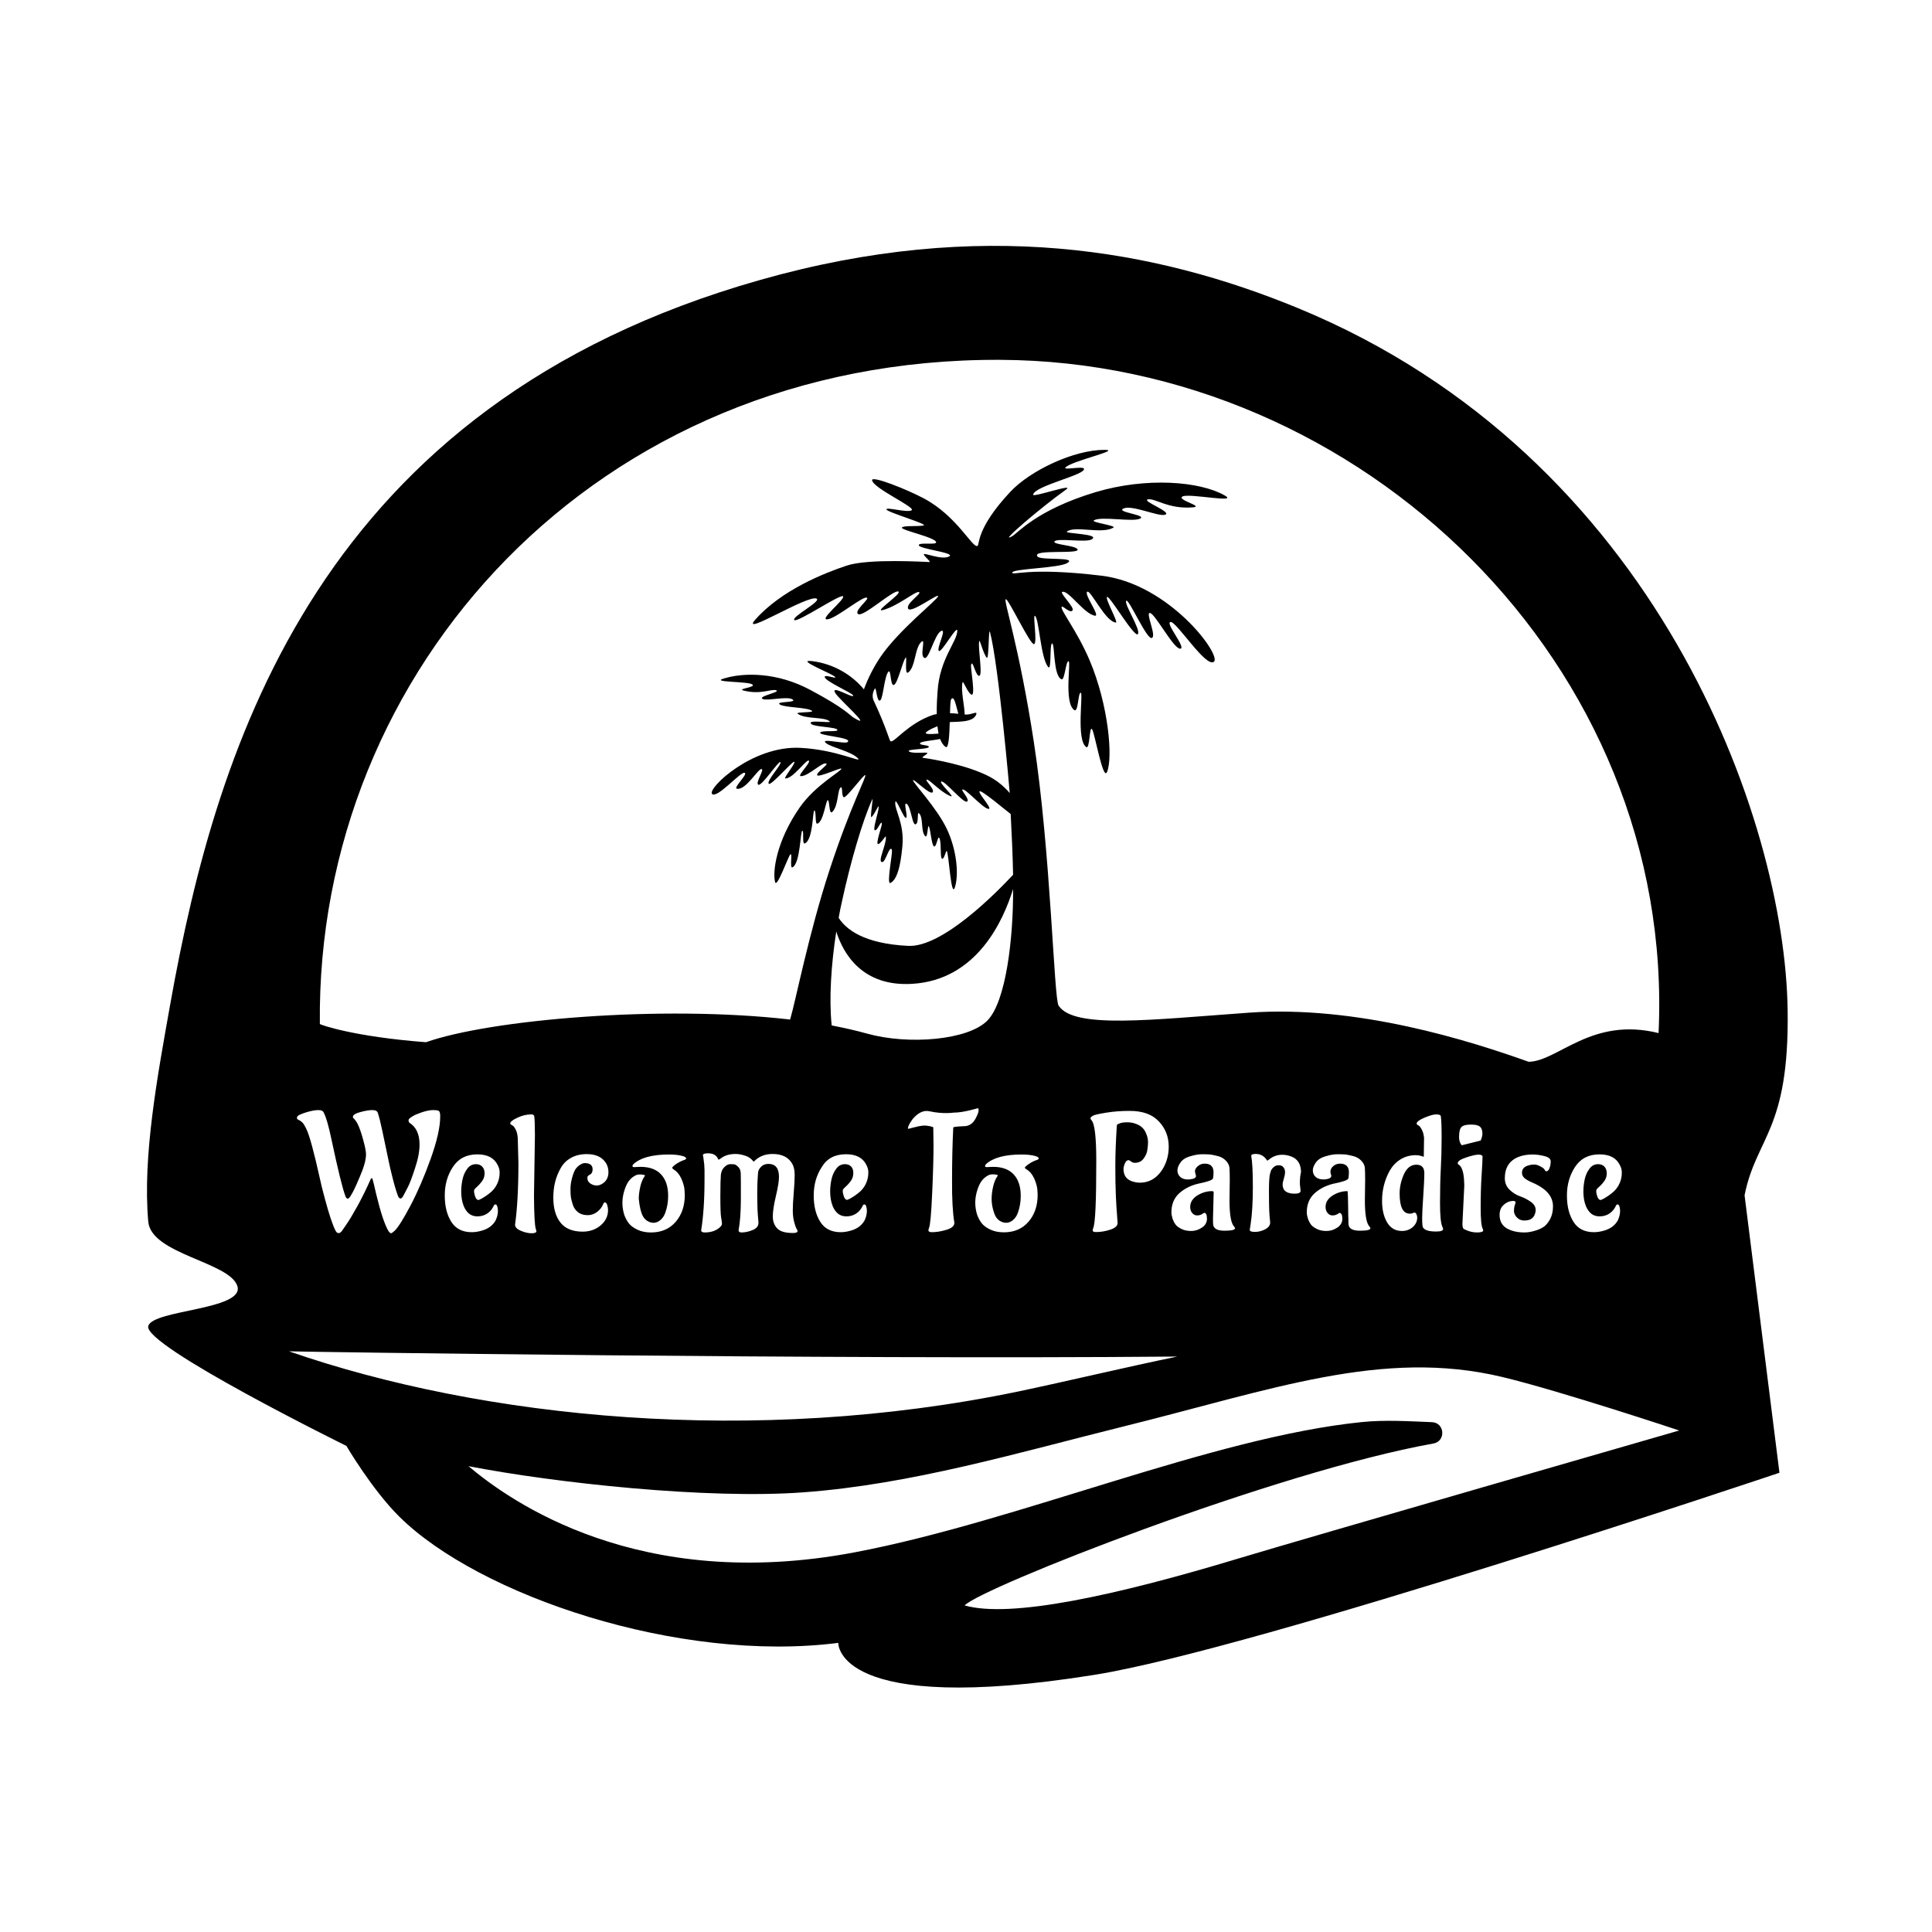 <?xml version="1.0" encoding="utf-8"?>
<!-- Generator: Adobe Illustrator 22.0.0, SVG Export Plug-In . SVG Version: 6.00 Build 0)  -->
<svg version="1.1" id="Layer_1" xmlns="http://www.w3.org/2000/svg" xmlns:xlink="http://www.w3.org/1999/xlink" x="0px" y="0px"
	 viewBox="0 0 1440 1440" style="enable-background:new 0 0 1440 1440;" xml:space="preserve">
<path d="M1332.4,753c-1.9-141-96.9-413-365.1-523.4c-105.5-43.4-235.8-67.8-400.9-20.9c-328.4,93.1-404.7,345.5-439.3,538.6
	c-9.8,54.9-20.9,114.6-16.6,163.2c2.1,24.3,60.6,30.1,66.4,48s-63.2,17.6-66.4,29.9c-3.9,14.6,147.7,89.3,147.7,89.3
	s19,32.5,39.5,52.8c59.3,58.6,208.1,109.2,327.1,94c0,0-2.4,54.8,191.1,23.8c120.5-19.3,510.4-150.6,510.4-150.6l-26-206.8
	C1309,847.3,1333.7,842.8,1332.4,753z M745.4,268.2c269.5,1.1,503.6,227.8,490.8,501.8c-50-12.4-74.9,21-96.8,21.4
	c-43.8-15.6-127.6-42.4-208.6-36.6C858,760,800.4,767.1,789,749.5c-3.5-5.4-5.8-114.1-18.4-196.2c-11.1-72.7-23.1-106.7-20.9-106.7
	c2.1,0,18.2,34.2,21,33.5c2.8-0.8-1.3-23,0.8-21c3.1,2.8,4,30.5,9.6,37.9c2.9,4,1-17.4,3.1-17.4s0.7,24.2,7,26.7
	c2.4,1,3.1-13.4,5.2-13.5c2.1,0-3.6,30.6,4.2,36.4c3.2,2.3,2.8-12.9,4.9-12.9c2.1,0-3.6,35.1,4.1,40.5c2.8,2,2.3-16.6,4.4-13.2
	c2.1,3.4,8.1,38.7,11.1,31.8c4.5-10.3,1.2-49.7-12.9-83.1c-9.2-21.8-22.1-37.8-20.9-40c0.7-1.3,6.2,5.2,8.1,2.7
	c1.7-2.3-9.7-13-7.7-13.8c4.4-1.9,16.3,16.5,24.4,17.7c4.3,0.6-8.2-15.7-5.8-17.8c2.4-2.1,13.5,22.3,21.4,22.9
	c2.1,0.2-8.5-18.4-6.5-19.1c2.1-0.7,20.5,30.8,22.9,27.7c2.4-3.1-10.4-22.3-8.7-24.8c1.7-2.4,15.3,29.2,19.1,27.7
	c3.8-1.4-5.1-19.3-1.3-18.6c3.8,0.6,17.7,27,22.5,26.6c4.8-0.4-11.7-19.5-7.2-19.9c4.5-0.4,26.4,34.5,32.3,29.6
	c5.8-4.9-33.2-58-83.7-64.1c-55.4-6.7-66.9,0.3-66.6-2.4c0.3-2.8,34.7-3.3,40.9-7c8.1-4.8-19.4-1.9-22-4.8
	c-5.4-6.1,33.1-1.3,29.6-5.7c-2.2-2.8-18.9-3.3-17-5.7c2.2-2.7,23.5,1.1,27.7-1.5c6.9-4.2-20.7-4.2-18.5-5.8
	c6-4.6,25.9,2.1,34.6-2.9c2.8-1.6-17.2-3.9-14.4-5.5c5.4-3.2,28.6,1.4,34.2-1.2c6.1-2.8-18.4-4.8-12.2-7.6
	c6.2-2.9,25.8,6.1,30.8,4.7c6.3-1.8-17.8-10.4-12.6-11.5c5.2-1.1,15.5,7.6,33.8,5.9c8-0.8-13-5.6-7.9-8.1c5.1-2.5,42.3,5.4,31.2-0.8
	c-18.5-10.5-58.2-13.7-96.1-2.4c-43.9,13.2-57.9,30.4-62.1,32.8c-11.7,6.8,22-21.9,39.8-34.5c8-5.6-24.8,6-24.3,3.6
	c1.4-6.8,39.8-14.9,37.9-19.4c-0.9-2-15.6,1.3-13.8-0.8c4.1-4.9,42.6-13.2,29.1-13.2c-22.3-0.1-55.1,15.1-70.3,31.4
	c-25.8,27.6-22.6,39.5-24.4,40.2c-3.8,1.6-15.1-22.1-39.7-35.3c-12.7-6.8-39.5-17.5-38.8-13.6c1.1,6.1,32.6,20.1,29.5,22.3
	c-3.1,2.1-19.2-2.7-18.8-0.6c0.4,2.1,32.4,11.3,27.5,12c-4.8,0.8-14.3-0.1-15.9,1.4c-2.1,1.9,26.4,7.6,25.4,11.3
	c-0.5,1.8-12.8-0.3-12.9,1.9c-0.1,2.9,27.6,5.6,22.7,8.4c-5.4,3-18.6-2.9-18.9-1.6c-0.3,1.4,6,5.8,3.9,5.8c-2.1,0-45.3-2.8-61.5,2.7
	c-16.2,5.4-48.5,18-68.2,40.4c-11.5,13.1,39.8-19.2,45.9-15.8c3.6,2-18.8,13.5-16.7,15.9c2.1,2.4,34.9-20,36.4-17.6
	c1.4,2.4-18.5,17.9-11.6,17.1c6.9-0.8,28.1-19.1,29.6-15.8c0.7,1.4-10.7,10.3-6.5,12c4.2,1.7,26.3-18.6,29.7-16.9
	c3,1.5-19.6,16.1-11.2,13.7c11.5-3.3,24.1-14.3,26.6-13.3c2.4,1-10.2,8.6-8.1,12.4c2.1,3.8,23-12.1,22.3-9.3
	c-0.6,2.8-29.2,25-43,45.3c-5.1,7.6-9.3,15.9-12.3,24.1c-8.9-10.8-22.6-19-38.3-21c-14.1-1.8,15.5,9.6,16.9,11.8
	c1.1,1.6-6.8-1.7-7.7-0.4c-1.8,2.8,20.6,12.2,21.1,14.2c0.6,2.8-17.5-8.8-13.3-1.8c3,4.9,29.5,28,13.5,18.2
	c-2.9-1.8-6.1-6.7-32-20.5c-24.7-13.3-49.8-13.3-65.2-8.4c-8.6,2.7,18.5,1.9,21.8,4.2c3.3,2.3-12,3.2-6.4,4.6
	c12.6,3.3,20.8-1.5,24.3-0.2c3.5,1.4-14.4,4.5-10.1,6.5c3.4,1.6,18.2-2.3,22.2,0.3c4,2.7-13.4,1.2-9.4,3.8c3.7,2.4,20.5,2,23.9,4.7
	c1.8,1.5-12.5,0.7-10.7,2.1c5.5,4.4,20.3,2.1,24,5.9c1.3,1.4-18-1.8-13.7,1.9c2.7,2.2,18.1,2.1,19.3,4.2c1.1,1.9-10.7,0.3-12.6,1.9
	c-2.9,2.6,24.7,3.7,20.2,7.3c-2.2,1.7-21.1-3.4-16,0.8c3.9,3.2,19.4,6.3,23.9,11.5c2.9,3.4-16.2-6.6-43-8
	c-36.1-1.9-69.4,30.3-65.9,34.3c3.5,4,21.1-16.5,24.2-15.7c3.1,0.8-9,11.4-5.5,11.9c6.6,1,15.4-14.7,18.1-14.7
	c2.7,0-4.8,10.3-2.3,11.7c2.5,1.4,15.6-18.7,16.5-16.8s-10.2,13.5-8.8,16c1.3,2.4,17.8-17.1,19.1-16.3c1.4,0.7-8.2,12.2-6.7,12.4
	c5.6,0.5,16.1-15,17.6-13.2c1.4,1.7-9.1,11.4-6,11.5c5.8,0.1,16.2-11.1,19.1-9.3c1.3,0.8-7.9,6.8-6.9,8.6c1,1.9,17.6-5.9,18-4.9
	c0.6,1.6-19.2,11.9-31.1,29c-17.4,25.1-20.3,47.9-18.3,55.5c1.3,5,9.5-18.4,11.3-20.5c1.9-2.1-0.6,10.6,1.6,9.6
	c6-2.9,5.9-27.6,7.4-27.3c1.5,0.3-0.5,10.6,2,9.4c6.2-3.1,5.6-24.7,7-24.5c1.5,0.3,0.3,10.2,2.1,9.8c4.7-1,6.4-17.7,7.9-17.5
	c1.5,0.3,0.8,11.2,3.3,8.8c4.7-4.5,3.8-16.7,6.3-18.3c1.7-1.1,0.4,6.4,2.3,7.3c1.9,0.8,14.5-16.7,16-16.5
	c1.5,0.3-10.7,22.2-26.6,70.7c-15.7,47.9-25.2,97.5-29.4,111.5c-96.5-11.1-223.7,0.1-271.4,16.9c-54-4.1-79.1-13.1-79.1-13.6
	C235.4,499.7,444.2,266.9,745.4,268.2z M1191.2,867.7c-2.6,0-4.9,1.1-6.5,3.4c-2.7,3.6-3.8,7.4-4.4,13.6c-0.4,4.7-0.2,13.3,4.3,18.5
	c1.6,1.9,4,3.4,7.6,3.4c3.5,0,6.5-1.1,9-3.4c1.3-1.2,2.4-2.7,3.2-4.5c0.3-0.7,0.8-1,1.3-1c0.5,0,1,0.5,1.3,1.4
	c0.3,0.9,1.4,4.8-1,10.1c-1.1,2.4-3.1,4.3-4.7,5.4c-1.6,1.1-3.5,2-5.6,2.6c-2.7,0.8-5.3,1.2-7.7,1.2c-6.9,0-12-2.6-15.2-7.7
	c-3.3-5.2-4.9-11.7-4.9-19.7c0-8,2-15.1,6.1-21.3c4.1-6.2,10.1-9.3,18.2-9.3c7.4,0,12.4,2.6,15,7.7c1.1,2,1.6,3.8,1.6,5.6
	c0,1.8,0.1,8.5-5.9,14.3c-1.7,1.6-6,4.9-9.5,6.3c-1.5,0.6-2.7-1.6-3.1-3.3c-0.5-1.8-0.8-3.3-0.4-4.2c0.5-1.1,1.8-1.8,4-4.2
	c2.4-2.7,3.7-4.7,3.7-8.4C1197.4,869.9,1194.7,867.7,1191.2,867.7z M1130.8,907.6c1.4,1.4,3.2,2.1,5.2,2.1c2,0,3.7-0.3,4.9-1
	c1.2-0.7,2.1-1.6,2.6-2.6c0.7-1.5,1.1-2.9,1.1-4.2c0-2.4-1.2-4.4-3.6-6.1c-2.4-1.7-5-3.1-7.9-4.1c-2.9-1-5.5-2.6-7.9-4.9
	c-2.4-2.3-3.6-5.2-3.6-8.6c0-5.9,1.9-10.3,5.6-13.3c3.7-2.9,8.8-4.4,15.2-4.4c2.8,0,5.7,0.4,8.8,1.2c3.1,0.8,4.6,2.1,4.6,3.9
	c0,1.8-0.3,3.5-0.9,5.1c-0.6,1.6-1.4,2.3-2.3,2.3c-0.5,0-0.8-0.2-1-0.6c-0.2-0.4-0.5-0.8-0.9-1.3c-0.4-0.5-1.4-1.1-2.9-1.9
	c-1.6-0.8-2.9-1.2-4-1.2c-1.1,0-1.8,0-2.2,0.1c-0.4,0-1,0.2-1.9,0.4c-0.9,0.2-1.7,0.5-2.5,0.9c-1.9,1.1-2.8,2.6-2.8,4.7
	c0,1.3,0.4,2.2,0.9,2.9c0.5,0.8,1,1.1,1.4,1.4c0.3,0.3,0.9,0.7,1.7,1.2c0.8,0.4,1.4,0.8,1.7,0.9c0.3,0.2,1.1,0.5,2.2,1
	c1.1,0.5,1.9,0.9,2.2,1c8.6,4.2,13,9.7,13,16.7c0,3.5-0.7,6.6-2,9.2c-1.4,2.6-2.9,4.5-4.6,5.8c-1.7,1.2-3.8,2.2-6.1,2.9
	c-3.1,1-5.9,1.5-8.5,1.5c-5.3,0-9.7-1-13.3-3.1c-3.5-2.1-5.3-5.4-5.3-10c0-2.7,0.7-4.9,2.2-6.6c2.3-2.5,5-3.8,8.2-3.8
	c1,0,1.5,0.5,1.5,1.4c0,0.1-0.2,0.7-0.6,1.9c-0.4,1.2-0.6,2.7-0.6,4.5C1128.6,904.6,1129.3,906.2,1130.8,907.6z M1088.9,869.8
	c-0.5-0.8-1.1-1.4-1.7-1.8c-0.5-0.2-0.7-0.5-0.7-1c0-1.5,2.1-2.9,6.3-4.3c4.2-1.4,7.2-2.1,9.2-2.1c1.9,0,2.9,0.5,3,1.5
	c0,1.6-0.2,6.3-0.7,13.9c-0.5,7.7-0.7,15.7-0.7,24.1s0.5,13.7,1.5,15.7c0.2,0.4,0.4,0.8,0.4,1.2c0,1.1-1.6,1.6-4.7,1.6
	c-3.1,0-6.3-0.8-9.6-2.5c-0.8-0.4-1.2-1.7-1.2-3.9l1.4-28.6C1091.3,876.9,1090.5,872.3,1088.9,869.8z M1087.5,847.5
	c0-4,0.7-6.6,2-7.7c1.3-1.1,3.6-1.6,6.9-1.6c3.3,0,5.5,0.5,6.7,1.6c1.2,1,1.8,2.8,1.8,5.2c0,2.4-1.3,5.1-1.3,5.1l-14,3.5
	C1089.4,853.6,1087.5,851.6,1087.5,847.5z M1055.7,868.1c-4.1,0-7.1,2.4-9.3,7.1c-2.1,4.8-3.2,9.5-3.2,14.3
	c0,10.1,2.5,15.1,7.6,15.1c0.7,0,1.5-0.1,2.1-0.4c0.7-0.3,1.1-0.4,1.3-0.4c0.7,0,1.2,0.4,1.5,1.2c0.4,0.8,0.6,1.6,0.6,2.5
	c0,2.8-1.1,5.1-3.3,7.1c-2.2,1.9-4.9,2.9-8.1,2.9c-4.9,0-8.6-2.2-11.1-6.5c-2.5-4.3-3.7-9.6-3.7-16c0-8.1,1.9-15.6,5.8-22.6
	c2-3.4,4.6-6.2,8-8.3c3.4-2.1,7.2-3.1,11.4-3.1c1.5,0,2.8,0.2,4,0.6c1.2,0.4,1.8,0.6,1.9,0.6l0.2-14c-0.2-2.3-0.7-4.3-1.5-5.9
	c-0.8-1.6-1.6-2.7-2.2-3.2l-1.1-0.6c-0.5-0.3-0.7-0.7-0.7-1.1c0-1.2,1.9-2.7,5.7-4.3c3.8-1.6,6.8-2.5,8.9-2.5c2.1,0,3.3,0.5,3.4,1.4
	c0.4,2.8,0.6,8.1,0.6,15.9c0,7.8-0.2,15.5-0.6,23c-0.4,7.5-0.6,16.1-0.6,25.6c0,9.5,0.6,15.5,1.8,18c0.3,0.6,0.5,1.1,0.5,1.6
	c0,1.2-1.8,1.8-5.3,1.8c-6.7,0-10.1-1.6-10.1-4.8c-0.2-1.3-0.2-3.3-0.2-6.1s0.3-7.9,0.8-15.4c0.5-7.5,0.8-13.3,0.8-17.3
	S1059.7,868.1,1055.7,868.1z M1004.3,887.8c-3.9,0-7.6,1.1-11.1,3.3c-3.4,2.2-5.2,5-5.2,8.5c0,1.8,0.5,3.3,1.5,4.5
	c1,1.2,2.2,1.8,3.6,1.8s2.6-0.3,3.6-0.9c0.9-0.6,1.5-0.9,1.7-1c1.4,0.2,2.1,1.6,2.1,4.4c0,2.7-1.3,5-3.8,6.6c-2.5,1.7-5.2,2.5-8,2.5
	c-2.8,0-5.2-0.5-7.2-1.5c-2-1-3.5-2.1-4.4-3.3c-0.9-1.2-1.6-2.6-2.2-4.2c-0.6-1.9-0.9-3.5-0.9-4.9c0-5.7,1.8-10.3,5.4-13.8
	c3.6-3.4,8.2-5.9,13.9-7.4c7.5-1.5,11.3-2.8,11.7-4.1c0.2-0.9,0.4-2.4,0.4-4.5c0-4.3-2.2-6.5-6.6-6.5c-1.9,0-3.6,0.6-5,1.8
	c-1.5,1.2-2.2,2.7-2.2,4.5l0.7,2.9c-0.2,1.4-1.6,2.2-4.4,2.5l-1.4,0.1c-2.5,0-4.4-0.6-5.8-1.8c-1.4-1.2-2.2-2.9-2.2-4.9
	c0-1.3,0.4-2.8,1.3-4.4c0.9-1.6,1.9-2.9,3.3-3.9c1.3-1,3.3-1.9,6.1-2.6c2.7-0.8,5.4-1.2,7.9-1.2c2.5,0,4.5,0.1,5.9,0.2
	c1.4,0.2,3.3,0.6,5.7,1.2c2.4,0.6,4.4,1.8,6,3.5c1.6,1.7,2.5,3.5,2.6,5.5c0.1,1.9,0.2,4.7,0.2,8.3l-0.2,15.7
	c0,10.9,1.2,17.4,3.6,19.7c0.3,0.3,0.5,0.7,0.5,1.1c0,1.2-2.6,1.8-7.9,1.8c-5.3,0-8.1-1.6-8.4-4.7c-0.1-0.7-0.1-2.3-0.1-4.5
	C1004.8,908.3,1004.9,887.8,1004.3,887.8z M968.9,883.1c0.1,1.1,0.5,4.3,0.5,4.3c0,1.6-1.5,2.3-4.4,2.3c-6,0-9-2.3-9-6.8
	c0-1.1,0.3-2.5,0.9-4.4c0.6-1.9,0.9-3.5,0.9-4.9c0-1.4-0.4-2.6-1.2-3.6c-0.8-1-2-1.5-3.6-1.5c-1.6,0-2.9,0.6-4,1.7
	c-1.1,1.1-1.8,2.2-2,3.4l-0.5,1.7c-0.5,2.5-0.7,6.8-0.7,12.7c0,5.9,0.1,10.6,0.2,14c0.2,3.4,0.3,5.7,0.5,7c0.2,1.3,0.2,2,0.2,2.3
	c0,2-1.3,3.7-3.8,5c-2.5,1.3-5.1,1.9-7.6,1.9c-2.5,0-3.8-0.5-3.8-1.6l0.6-3.8c1.1-7.1,1.7-16.4,1.7-27.9c0-11.5-0.4-19.2-1.2-23.3
	c0-1,0.9-1.4,2.6-1.5c6.9-0.4,9.1,5,9.3,5c0.2,0,0.8-0.4,1.7-1.1c2.7-2.2,5.9-3.3,9.6-3.3c2.3,0,4.6,0.5,6.9,1.4
	c4.7,1.9,7,5.8,7,11.8C969.5,873.8,968.6,878.7,968.9,883.1z M903.4,887.8c-3.9,0-7.6,1.1-11.1,3.3c-3.4,2.2-5.2,5-5.2,8.5
	c0,1.8,0.5,3.3,1.5,4.5c1,1.2,2.2,1.8,3.6,1.8c1.4,0,2.6-0.3,3.6-0.9c0.9-0.6,1.5-1,1.7-1c1.4-0.2,2.1,1.6,2.1,4.4
	c0,2.7-1.3,5-3.8,6.6c-2.5,1.7-5.2,2.5-8,2.5c-2.8,0-5.2-0.5-7.2-1.5c-2-1-3.5-2.1-4.4-3.3c-0.9-1.2-1.6-2.6-2.2-4.2
	c-0.6-1.9-0.9-3.5-0.9-4.9c0-5.7,1.8-10.3,5.4-13.8c3.6-3.4,8.2-5.9,13.9-7.4c7.5-1.5,11.3-2.8,11.7-4.1c0.2-0.9,0.4-2.4,0.4-4.5
	c0-4.3-2.2-6.5-6.6-6.5c-1.9,0-3.6,0.6-5,1.8c-1.5,1.2-2.4,2.7-2.2,4.5c0.1,0.8,0.7,2.2,0.7,2.9c0.1,1.4-1.6,2.2-4.4,2.5
	c-0.3,0-1,0.1-1.4,0.1c-2.5,0.1-4.4-0.6-5.8-1.8c-1.4-1.2-2.2-2.9-2.2-4.9c0-1.3,0.4-2.8,1.3-4.4c0.9-1.6,1.9-2.9,3.3-3.9
	c1.3-1,3.3-1.9,6.1-2.6c2.7-0.8,5.4-1.2,7.9-1.2c2.5,0,4.5,0.1,5.9,0.2c1.4,0.2,3.3,0.6,5.7,1.2c2.4,0.6,4.4,1.8,6,3.5
	c1.6,1.7,2.5,3.5,2.6,5.5c0.1,1.9,0.2,4.7,0.2,8.3l-0.2,15.7c0,10.9,1.2,17.4,3.6,19.7c0.3,0.3,0.5,0.7,0.5,1.1
	c0,1.2-2.6,1.8-7.9,1.8s-8.1-1.6-8.4-4.7c-0.1-0.7-0.1-2.3-0.1-4.5l0.5-19.7C904.4,888.1,904.1,887.8,903.4,887.8z M215.4,1007.2
	c5.2,0.3,399.6,6.2,662.1,3.9c-37.5,7.7-83.1,18.6-118.4,26C561.8,1078.1,359.7,1057.2,215.4,1007.2z M354.8,867.7
	c-2.6,0-4.9,1.1-6.5,3.4c-2.7,3.6-3.8,7.4-4.4,13.6c-0.4,4.7-0.2,13.3,4.3,18.5c1.6,1.9,4,3.4,7.6,3.4c3.5,0,6.5-1.1,9-3.4
	c1.3-1.2,2.4-2.7,3.2-4.5c0.3-0.7,0.8-1,1.3-1c0.5,0,1,0.5,1.3,1.4c0.3,0.9,1.4,4.8-1,10.1c-1.1,2.4-3.1,4.3-4.7,5.4
	c-1.6,1.1-3.5,2-5.6,2.6c-2.7,0.8-5.3,1.2-7.7,1.2c-6.9,0-12-2.6-15.2-7.7c-3.3-5.2-4.9-11.7-4.9-19.7c0-8,2-15.1,6.1-21.3
	c4.1-6.2,10.1-9.3,18.2-9.3c7.4,0,12.4,2.6,15,7.7c1.1,2,1.6,3.8,1.6,5.6c0,1.8,0.1,8.5-5.9,14.3c-1.7,1.6-6,4.9-9.5,6.3
	c-1.5,0.6-2.7-1.6-3.1-3.3c-0.5-1.8-0.8-3.3-0.4-4.2c0.5-1.1,1.8-1.8,4-4.2c2.4-2.7,3.7-4.7,3.7-8.4
	C361,869.9,358.3,867.7,354.8,867.7z M399.4,916.2c0.2,0.5,0.4,1,0.4,1.5c0,1-1.2,1.5-3.6,1.5s-5-0.6-7.9-1.8
	c-2.9-1.2-4.4-2.7-4.4-4.6c1.6-11.5,2.5-26.8,2.5-45.9l-0.5-18.8c-0.2-2.3-0.6-4.3-1.4-5.9c-0.8-1.6-1.5-2.7-2.3-3.2l-1-0.6
	c-0.6-0.3-0.9-0.7-0.9-1.1c0-1.1,1.8-2.6,5.3-4.2c3.6-1.7,7-2.5,10.4-2.5c1.3,0,2,0.5,2.2,1.4c0.3,2.1,0.5,6.8,0.5,14l-0.7,45.1
	C398.1,904.9,398.5,913.4,399.4,916.2z M435.8,866.9c-1,0-2.1,0.4-3.5,1.3c-1.4,0.9-2.5,2-3.4,3.3c-0.9,1.4-1.7,3.5-2.5,6.4
	c-0.8,2.9-1.2,5.7-1.2,8.4c0,2.7,0.1,4.7,0.3,6c0.2,1.4,0.7,3.2,1.4,5.5c0.7,2.3,2,4.2,3.9,5.7c1.9,1.5,4.3,2.2,7.2,2.2
	c3.4,0,6.5-1.4,9.1-4.3c1.1-1.1,1.9-2.5,2.6-4.2c0.3-0.7,0.7-1,1.2-1c0.7,0,1.3,0.7,1.7,2c0.4,1.4,0.6,2.6,0.6,3.6
	c0,4.7-1.9,8.5-5.6,11.6c-3.7,3.1-8.2,4.6-13.3,4.6c-7.5,0-13.1-2.3-16.6-6.8s-5.3-10.7-5.3-18.5c0-8.3,1.8-15.6,5.5-22
	c1.8-3.3,4.4-5.9,7.7-7.7c3.4-1.9,7.3-2.8,11.8-2.8c6.8,0,11.6,2.3,14.4,6.9c1.1,1.9,1.7,4.1,1.7,6.6c0,3.9-1.6,6.9-4.9,8.8
	c-1.3,0.7-2.5,1.1-3.6,1.1c-1.1,0-3.3-0.1-5.5-1.9c-1.2-1-1.8-2.3-1.7-4.1c0-0.9,0.8-1.6,2.1-2.2c1.2-0.7,1.8-2,1.8-3.9
	C441.7,868.5,439.7,866.9,435.8,866.9z M477.3,901.2c0.7,2.6,1.4,4.6,2.2,5.8c0.8,1.3,1.8,2.2,2.8,2.9c1.6,1,3.2,1.5,4.9,1.5
	c1.7,0,3.4-0.7,5-2c1.6-1.4,2.8-3.1,3.6-5.3c1.5-4.1,2.2-8.3,2.2-12.7c0-6.9-1.7-12.2-5.2-16c-3.5-3.8-8.6-5.7-15.4-5.7
	c-2.1,0.1-3.7,0.1-4.6,0.2c-0.9,0-1.4-0.2-1.4-0.7s0.2-1,0.7-1.5c5.2-4.8,14.1-7.2,26.5-7.2c4.3,0,7.6,0.4,10.1,1.1l1.2,0.4
	c1,0.4,1.5,0.9,1.5,1.4c0,0.4-0.3,0.7-0.9,1c-2.2,0.7-4.3,1.7-6.4,3.1c-2,1.4-3.1,2.4-3.1,3l0.7,0.9c2.6,1.5,4.6,3.8,6.1,7
	c1.4,3.2,2.2,6,2.4,8.5l0.2,3.8c0,8.1-2.3,14.8-6.8,20c-4.5,5.2-10.6,7.9-18.4,7.9c-3.9,0-7.3-0.7-10.2-2.1c-2.9-1.4-5-3-6.3-4.7
	c-1.4-1.8-2.4-3.7-3.3-6c-1-3-1.5-6.2-1.5-9.4c0-3.2,0.6-6.5,1.7-9.8c1.1-3.3,2.4-5.7,3.8-7.2c1.4-1.6,2.6-2.4,4.4-3.4
	c2.3-1.2,7-0.4,7,0.2c0,0-2.3,2.8-3.5,8c-0.8,3.4-1.2,6.5-1.2,9.2C476.3,895.9,476.7,898.5,477.3,901.2z M524.9,867.9l-0.5-3.9
	c-0.1-0.9-0.2-1.9-0.5-2.9c0-1,1.3-1.5,3.8-1.5c3.8,0,6.3,1.4,7.5,4.2c0.1,0.3,0.2,0.5,0.5,0.5c0.2,0,0.8-0.3,1.7-1
	c2.7-2.1,6.3-3.2,10.9-3.2c2.6,0,5.2,0.6,7.7,1.5c3.8,1.3,5.5,4.2,5.7,4.2c0.2,0,0.4-0.2,0.7-0.5c3.4-3.4,7.9-5.2,13.4-5.2
	c7.3,0,12.3,2.6,15,7.9c1,2,1.5,4.6,1.5,7.7c0,3.1-0.2,7.5-0.7,13.3c-0.5,5.7-0.7,10.1-0.7,13.1c0,3,0.3,5.8,0.9,8.2
	c0.6,2.5,1.2,4.2,1.8,5.3c0.6,1.1,0.9,1.7,0.9,1.8c0,1.1-1.1,1.6-3.4,1.6c-5.7,0-9.6-1.1-11.8-3.4s-3.3-5.3-3.3-9
	c0-3.7,0.8-8.8,2.3-15.1c1.5-6.3,2.3-11.1,2.3-14.3c0-6.5-2.6-9.7-7.9-9.7c-2.2,0-4,0.7-5.3,2c-1.3,1.3-2.1,2.6-2.3,3.9l-0.2,2
	c-0.3,3.8-0.5,8.3-0.5,13.6c0,5.3,0.1,9.5,0.2,12.5c0.2,3,0.3,5.3,0.5,7c0.2,1.7,0.2,2.7,0.2,3c0,2.3-1.4,4.1-4.3,5.3
	c-2.9,1.2-5.7,1.8-8.4,1.8c-1.4,0-2.1-0.6-2.1-1.7c1.1-5.7,1.7-13.8,1.7-24.1c0-10.4,0-16.5-0.1-18.4c-0.1-1.9-0.7-3.4-1.7-4.5
	c-1.1-1.1-2-1.8-2.8-2c-0.8-0.2-1.9-0.2-3.3-0.2c-1.4,0-2.7,0.6-4.1,1.9c-1.3,1.3-1.9,2.2-2.4,3.7c-0.1,0.5-0.4,1.6-0.5,2.1
	c-0.2,2.6-0.4,7.9-0.4,16.3c0,8.4,0.2,13.7,0.6,15.9c0.4,2.2,0.6,3.6,0.6,4.4c0,0.7-0.3,1.5-1,2.2c-2.8,2.9-6.7,4.4-11.8,4.4
	c-1.8,0-2.7-0.5-2.7-1.6c1.6-9.8,2.5-22.4,2.5-37.6C525.2,873.6,525.1,869.8,524.9,867.9z M649.6,609c2.7-2.7,5.2-9.5,5.3-7.7
	c0.1,4.1-5.3,18.5-2.4,17.5c2-0.7,4.4-7.9,4.8-4.9c0.2,1.6-5.2,16-2.6,15.2c2.3-0.7,5.5-6.9,5.6-5.4c0.5,5.9-6.9,19.5-2.5,18.8
	c2.3-0.4,5.2-12.6,6.9-9.3c1,1.8-4.3,26.4-1,24.9c6.6-3.2,8.2-20.4,8.9-27.6c1.6-16.8-6.1-27.2-5.3-32.7c0.5-3.5,6.5,12.7,8,11.8
	c1.7-1-2.3-12,0.4-10.5c3.6,2.1,4.2,18.4,7.4,14.8c1.7-1.9,0.3-9.3,2-7.6c3.3,3.3,1,13.7,4.6,17c1.7,1.6,1.7-8.5,2.5-7.5
	c1.4,1.9,2,13.8,3.9,15c1.9,1.2,2.8-8.3,4-6.2c1.7,2.8,0.5,13.5,1.8,15.2c1.5,1.9,3.2-6,3.7-5.6c1.7,1.5,3.2,36.6,6.2,26.9
	c3-9.7,1.2-28-6.2-43.5c-7.4-15.5-25-34-25.1-36c-0.1-2,12.7,11.3,14.6,8.9c1.9-2.3-6.1-9-4.3-9.4c1.8-0.4,9.4,8.6,17.2,12.1
	c5.6,2.6-8.7-10-6.4-10.7c2.5-0.8,15.8,15.6,18.9,15c3.1-0.7-3.9-8.1-3.3-8.9c1.5-2.1,14.3,12.9,19.1,14.2c4.8,1.3-7.5-11.6-6.2-13
	c1.2-1.4,19.8,14.4,23.2,16.9c0.8,14.9,1.5,30.3,1.8,45.3c-12.4,13.3-52.6,54.2-78.1,53c-33.6-1.6-46.7-12.7-51.9-20.9
	c0.7-4.1,1.5-8.1,2.4-12c6.4-29.6,15.4-60.5,22.6-76.2C651.3,592.7,648.1,610.5,649.6,609z M676.8,501.3c5.7-3.8,4.9-19.1,10.2-23.1
	c2.8-2.1-0.8,8.2,1.1,11.3c3.7,5.9,8.1-17.2,13.6-19.3c4-1.5-3.9,13.2-1.9,15c1.9,1.6,13.8-20.1,13.7-15c-0.1,8-13.2,20.9-14.7,45.2
	c-0.3,4.1-0.7,10.3-0.6,16.8c-0.9,0.2-1.8,0.4-2.6,0.6c-18.8,6.2-29.3,21.2-31.8,19.7c-1.1-0.7-2.6-8.9-12.6-30.3
	c-2-4.3,0.5-8.7,1.1-9.1c0.8-0.5,1.4,11.2,3.9,8.8c2.1-2,2.9-17.5,5.9-21.2c2.2-2.6,1.3,11,4.2,9.8c2.9-1.2,6.5-18,8.8-20.4
	C676.2,488.8,674,503.1,676.8,501.3z M719,532.5c0-6-3-18-1.6-23.8c0.5-2,3.6,7.5,6.6,9c3.4,1.7-0.8-20-0.2-22.2
	c1.1-4.2,2.9,6.6,5.5,8.1c3.8,2.1-0.5-19.7,0.5-25.5c0.5-2.5,2.4,7.7,5.6,12.1c1.8,2.5,1.3-23.6,2.5-19
	c6.4,24,14.7,119.2,14.7,119.9c-8.2-9.6-16.6-13.2-22.2-15.5c-18-7.4-41.2-10.6-42.6-10.8c-1.5-0.3,3.5-2.6,3.4-3.5
	c-0.1-1-10.4,0.7-13.5-1.1c-3.4-2,14.4-1.5,14.6-3.5c0.2-1.5-6.5-1.1-6.6-2.5c-0.2-1.7,9.3-2.2,15-3.4c1,2.6,2.3,4.7,4.1,5.9
	c2.3,1.6,2.8-8.6,3.1-18.5c6.1-0.4,16.9,0.3,19.5-5.2C729.3,529,723.9,533.3,719,532.5z M698.7,541.3c0.2,1,0.6,4.6,0.8,5.5
	c-3.3,0.2-7.2,0.6-9.1,0C688.5,546.1,693.8,543.2,698.7,541.3z M708.1,531.6c0.1-5.4,0.3-9.7,0.9-10.5c2.3-3.1,3.6,5.4,5.3,10.9
	C712.3,531.8,710.2,531.6,708.1,531.6z M679.8,733.3c48.2-2.8,68-47,75.3-70.7c0.2,36.5-5.2,83.7-19.1,98
	c-14.3,14.7-58.8,18.4-89.7,9.8c-8.2-2.3-17.1-4.3-26.4-6.1c-2.1-19.6-0.4-45.5,3.4-70C628.6,711.1,642.9,735.5,679.8,733.3z
	 M764.7,871.3c2.6,1.5,4.6,3.8,6.1,7c1.4,3.2,2.2,6,2.4,8.5l0.2,3.8c0,8.1-2.3,14.8-6.8,20c-4.5,5.2-10.6,7.9-18.4,7.9
	c-3.9,0-7.3-0.7-10.2-2.1c-2.9-1.4-5-3-6.3-4.7c-1.4-1.8-2.4-3.7-3.3-6c-1-3-1.5-6.2-1.5-9.4c0-3.2,0.6-6.5,1.7-9.8
	c1.1-3.3,2.4-5.7,3.8-7.2c1.4-1.6,2.6-2.4,4.4-3.4c2.3-1.2,7-0.4,7,0.2c0,0-2.3,2.8-3.5,8c-0.8,3.4-1.2,6.5-1.2,9.2
	c0,2.7,0.3,5.3,1,7.9c0.7,2.6,1.4,4.6,2.2,5.8c0.8,1.3,1.8,2.2,2.8,2.9c1.6,1,3.2,1.5,4.9,1.5c1.7,0,3.4-0.7,5-2
	c1.6-1.4,2.8-3.1,3.6-5.3c1.5-4.1,2.2-8.3,2.2-12.7c0-6.9-1.7-12.2-5.2-16c-3.5-3.8-8.6-5.7-15.4-5.7c-2.1,0.1-3.7,0.1-4.6,0.2
	c-0.9,0-1.4-0.2-1.4-0.7s0.2-1,0.7-1.5c5.2-4.8,14.1-7.2,26.5-7.2c4.3,0,7.6,0.4,10.1,1.1l1.2,0.4c1,0.4,1.5,0.9,1.5,1.4
	c0,0.4-0.3,0.7-0.9,1c-2.2,0.7-4.3,1.7-6.4,3.1c-2,1.4-3.1,2.4-3.1,3L764.7,871.3z M711.3,911.1v0.6c0,2-1.9,3.7-5.8,4.9
	c-3.9,1.2-7.6,1.8-11,1.8c-1.6,0-2.5-0.5-2.5-1.4c0-0.2,0.1-0.8,0.4-1.7c0.9-1.8,1.7-10.5,2.4-26.2c0.7-15.6,1-27.4,1-35.4
	l-0.2-13.4c0-0.5-4.4-1.4-6.6-1.4c-5.4,0.2-12.3,3-12.3,2.3c0-1,0.5-2.3,1.5-4.1c1-1.7,2.1-3.2,3.3-4.4c2.8-2.9,6.7-5.5,11.4-4.4
	c10,2.2,17.7,1,17.7,1c7.9,0,17.9-3.3,18.2-3.3c0.4,0,0.6,0.6,0.6,1.7c0,1.1-0.7,3-2.1,5.7c-2,4-5,6-8.8,6c0,0-7.8,0.2-8,1
	c-0.6,12-0.9,25-0.9,39C709.5,893.6,710.1,904.1,711.3,911.1z M630.6,860.3c7.4,0,12.4,2.6,15,7.7c1.1,2,1.6,3.8,1.6,5.6
	c0,1.8,0.1,8.5-5.9,14.3c-1.7,1.6-6,4.9-9.5,6.3c-1.5,0.6-2.7-1.6-3.1-3.3c-0.5-1.8-0.8-3.3-0.4-4.2c0.5-1.1,1.8-1.8,4-4.2
	c2.4-2.7,3.7-4.7,3.7-8.4c0-4.3-2.7-6.4-6.2-6.4c-2.6,0-4.9,1.1-6.5,3.4c-2.7,3.6-3.8,7.4-4.4,13.6c-0.4,4.7-0.2,13.3,4.3,18.5
	c1.6,1.9,4,3.4,7.6,3.4c3.5,0,6.5-1.1,9-3.4c1.3-1.2,2.4-2.7,3.2-4.5c0.3-0.7,0.8-1,1.3-1c0.5,0,1,0.5,1.3,1.4
	c0.3,0.9,1.4,4.8-1,10.1c-1.1,2.4-3.1,4.3-4.7,5.4c-1.6,1.1-3.5,2-5.6,2.6c-2.7,0.8-5.3,1.2-7.7,1.2c-6.9,0-12-2.6-15.2-7.7
	c-3.3-5.2-4.9-11.7-4.9-19.7c0-8,2-15.1,6.1-21.3C616.4,863.4,622.4,860.3,630.6,860.3z M854.4,845.2c-0.9-2.3-2-3.9-3.3-5
	c-1.2-1.1-2.7-1.9-4.3-2.5c-2-0.8-4.2-1.2-6.5-1.2c-2.3,0-4.1,0.2-5.5,0.7c-1.4,0.5-2.2,0.9-2.3,1.3l-0.1,0.7
	c-0.7,11.1-1.1,20.9-1.1,29.7c0,8.7,0.1,16.2,0.4,22.5c0.3,6.3,0.6,11.2,0.9,14.6c0.3,3.4,0.4,5.3,0.4,5.6c0,2-1.8,3.7-5.4,4.9
	c-3.6,1.2-7.2,1.8-10.7,1.8c-1.6,0-2.5-0.4-2.5-1.2c0-0.2,0.1-0.8,0.4-1.7c1.6-3.6,2.3-20.4,2.3-50.3c0-17.6-1.2-27.7-3.6-30.2
	c-0.5-0.5-0.7-1-0.7-1.5c0-0.5,0.6-1.1,1.8-1.8c1.2-0.7,4.5-1.4,10-2.3c5.5-0.9,11.3-1.3,17.4-1.3c9.7,0,16.9,2.6,21.8,7.9
	c4.9,5.2,7.3,11.5,7.3,18.7c0,7.2-2,13.5-6,18.9c-4,5.3-9.2,8-15.5,8c-2,0-4.1-0.4-6.1-1.1c-4.1-1.5-6.1-4.5-6.1-9.2
	c0-1,0.3-2.3,1-4c0.7-1.7,1.6-2.5,2.8-2.5c0.3,0,0.9,0.3,1.8,1c0.9,0.7,1.8,1,2.8,1h0.1c2.8,0,5-1.1,6.6-3.3
	c1.6-2.2,2.5-4.4,2.7-6.6l0.4-3.3C855.9,850.1,855.4,847.5,854.4,845.2z M228.4,841.6c-1.3-2.7-2.4-4.5-3.4-5.3
	c-0.9-0.8-1.7-1.3-2.3-1.5c-0.9-0.4-1.4-0.9-1.4-1.5c0-0.6,0.3-1.2,1-1.8c1-0.7,3.2-1.6,6.5-2.6c3.4-1,6.2-1.5,8.5-1.5
	c2.3,0,3.6,0.7,4.1,2.1c1.6,3,3.6,9.8,5.8,20.4c4.7,22.1,8.1,36,10.3,41.8c0.4,1.1,1,1.7,1.7,1.7c0.7,0,1.2-0.7,2-1.8
	c0.6-0.9,2.2-3.6,4.4-8.5c2.2-5,3.6-8.5,4.4-10.5c0.8-2,1.4-4.2,2-6.3c0.5-2.2,0.8-4.2,0.8-6c0-1.8-0.6-5.3-2-10.3
	c-2.2-8.4-4.4-13.2-5.9-14.9c-0.2-0.2-0.5-0.7-0.7-0.9c-0.7-0.6-1.2-1.1-1.2-1.7c0-1.4,1.8-2.6,5.5-3.6c3.7-1,6.7-1.5,9-1.5
	c2.3,0,3.7,0.7,4.1,2.1c1,3,2.1,7.4,3.3,13.1c1.2,5.7,2.2,10.7,3.1,14.8c0.9,4.1,1.5,7.3,2,9.5c0.5,2.2,1.1,5.1,2,8.6
	c1.6,6.6,3.1,11.9,4.7,16.1c0.5,1.1,1.1,1.7,1.8,1.7c0.7,0,1.4-0.7,2.2-2.2c0.8-1.4,1.8-3.5,3.2-6.1c1.4-2.7,3.2-7.4,5.4-14.2
	c2.3-6.8,3.4-12.7,3.4-17.7c0-7.7-2.5-13.1-7.6-16.3c-0.4-0.5-0.6-1-0.6-1.6c0-0.6,0.2-1.2,0.9-1.7c0.5-0.5,1.4-1,2.5-1.7
	c1.1-0.7,3.2-1.6,6.4-2.7c3.2-1.1,6.1-1.7,8.6-1.7c2.5,0,4.1,0.3,4.5,1c0.5,0.7,0.7,1.9,0.7,3.7c0,7.9-2.4,18.5-7.1,31.6
	c-4.7,13.1-9.7,24.7-15,34.8c-5.3,10-9.2,16.3-11.9,18.9c-1.4,1.2-2.2,1.8-2.5,1.8c-0.7,0-1.4-0.6-2.1-1.7
	c-2.8-4.7-5.8-13.8-9.1-27.4c-1.5-6.4-2.3-10-2.6-10.8c-0.2-0.8-0.5-1.2-0.6-1.2c-0.4,0-0.8,0.4-1.1,1.2c-2.9,6.6-6.1,13.1-9.6,19.5
	c-3.5,6.3-6.3,11-8.5,14.1l-3.1,4.5c-0.8,1.1-1.6,1.7-2.5,1.7c-0.8,0-1.6-0.5-2.2-1.6c-2.2-4.2-4.9-12.2-8.1-24.2l-1.6-6.1
	c-0.3-1.1-1.1-4.3-2.2-9.3C234,858.5,230.7,846.4,228.4,841.6z M924.1,1161.3c-92.9,28.1-171,45-205.1,35.3
	c11.6-12.9,231.5-99.6,349.4-120.7c9.4-1.7,8.5-15.5-1.1-15.9c-17.4-0.7-34.8-1.8-52-0.1c-111.8,11.3-256.3,74-378.2,97.1
	c-161.3,30.6-257.5-38.5-287.9-64.2c64.6,12.5,177.8,24.8,249.5,19.5c80.7-5.9,160.6-29.7,238.7-49.1
	c110.6-27.4,193-58.2,282.2-36.9c43.4,10.4,132,39.9,132,39.9S969.1,1147.7,924.1,1161.3z"/>
</svg>
